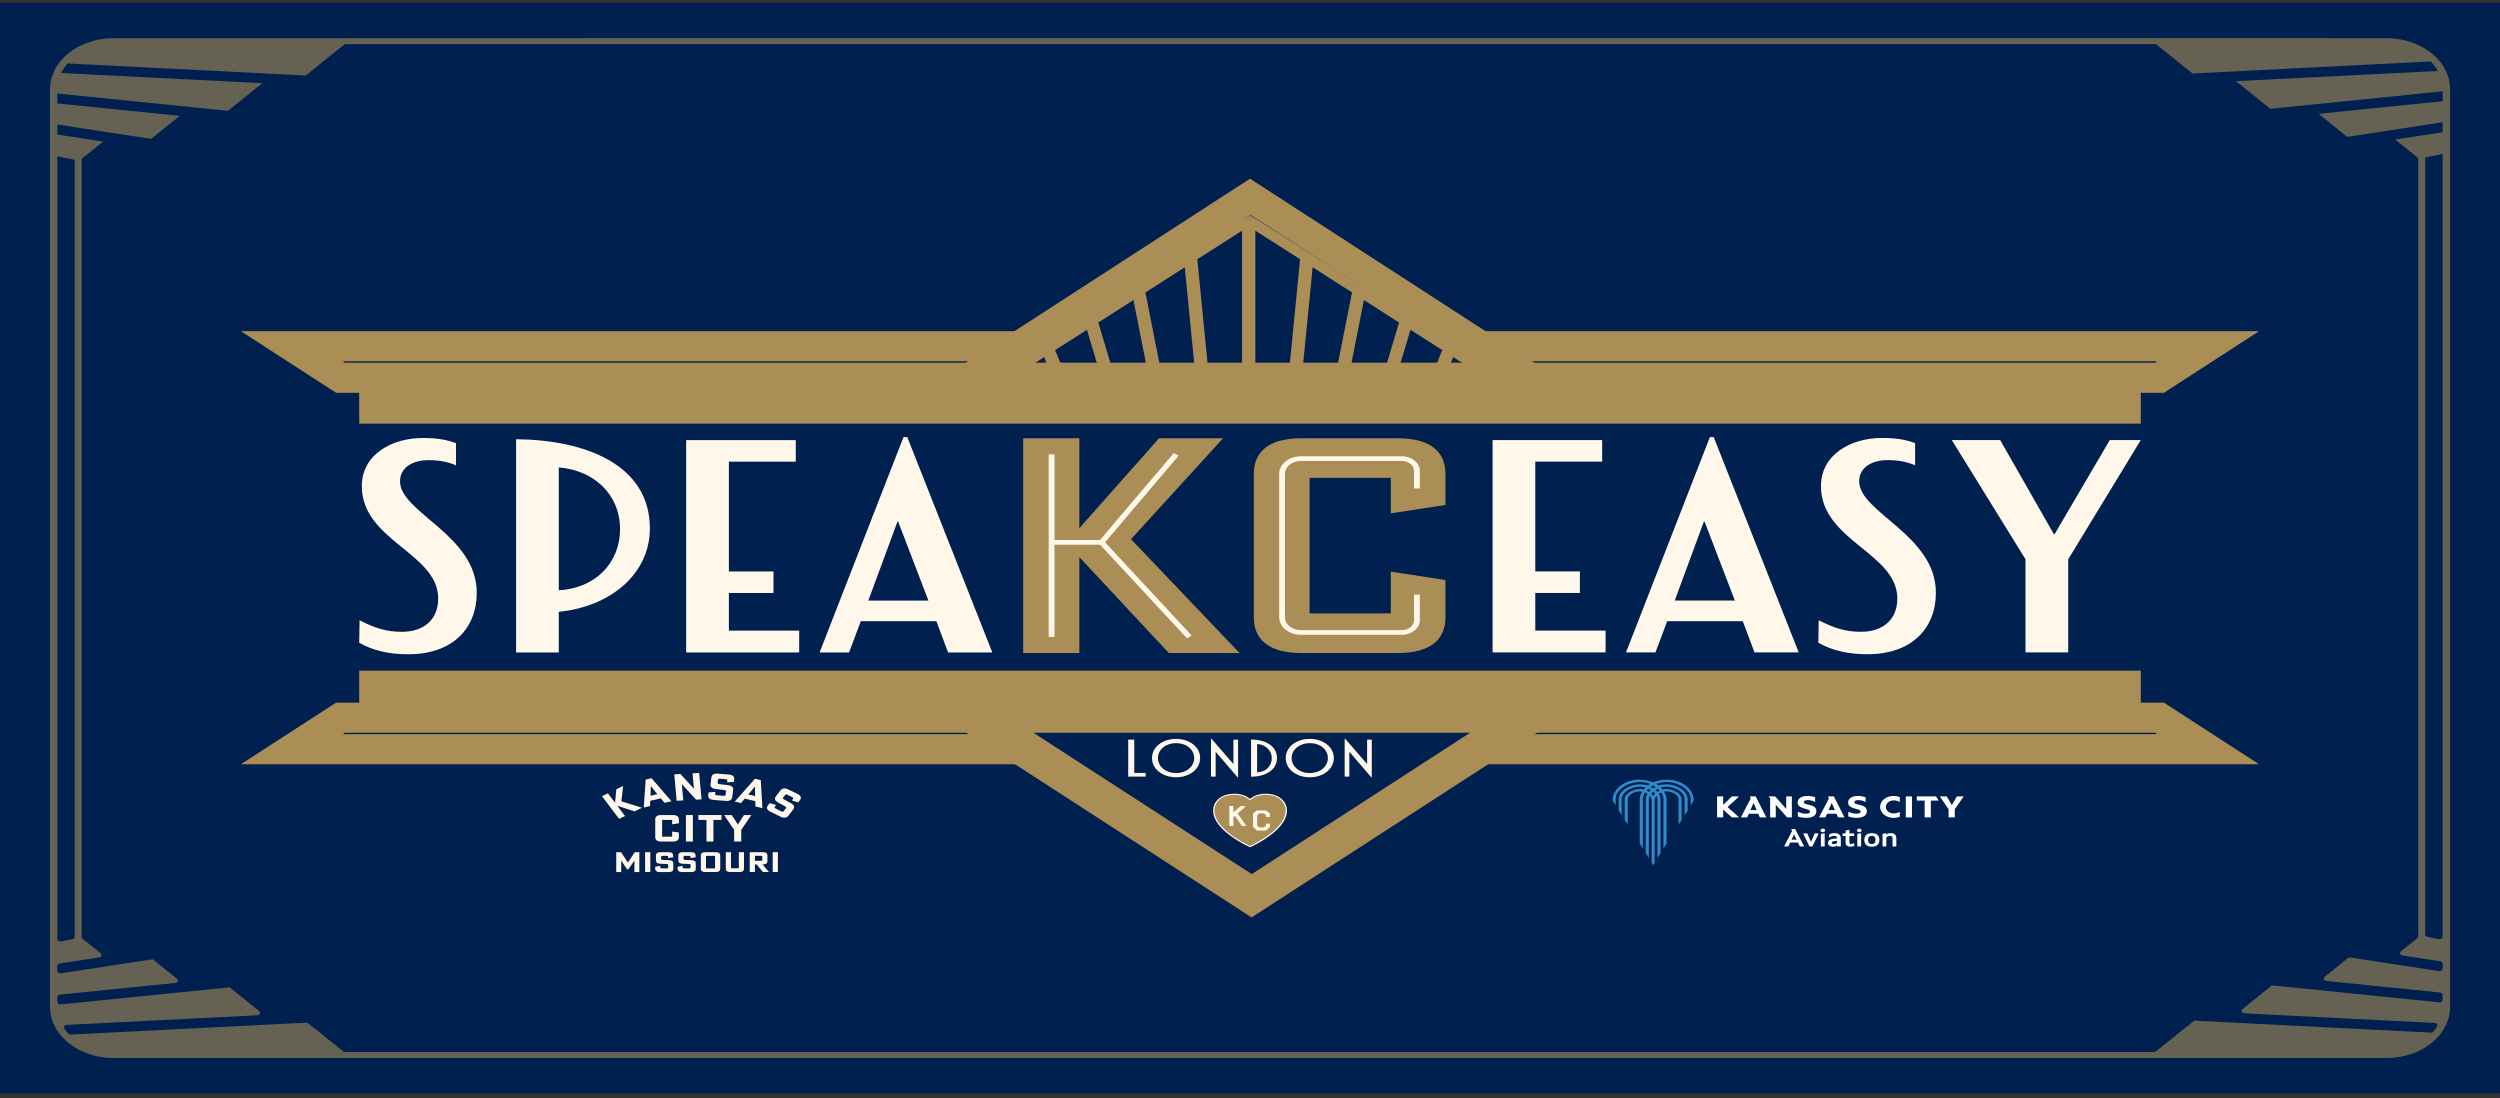 <svg width="255" height="112" viewBox="0 0 255 112" fill="none" xmlns="http://www.w3.org/2000/svg">
<rect x="0" y="0" width="255" height="112" fill="#333333" stroke="none"/>
<g clip-path="url(#clip0_187_254)">
<path d="M255 0.287H0V111.515H255V0.287Z" fill="#002050"/>
<mask id="mask0_187_254" style="mask-type:luminance" maskUnits="userSpaceOnUse" x="100" y="21" width="55" height="18">
<path d="M100.158 38.367L154.844 38.367V21.303L100.158 21.303V38.367Z" fill="white"/>
</mask>
<g mask="url(#mask0_187_254)">
<path d="M87.549 47.338L127.369 72.776L167.224 47.315L127.406 21.876L87.551 47.34L87.549 47.338ZM89.462 47.313L91.615 45.937L96.873 52.048L89.462 47.315V47.313ZM100.321 54.248L92.618 45.297L95.059 43.737L105.006 57.242L100.321 54.246V54.248ZM107.845 59.055L96.081 43.084L98.66 41.438L110.714 60.89L107.845 59.055ZM113.135 62.434L99.707 40.767L102.459 39.009L114.969 63.605L113.135 62.434ZM117.084 64.96L103.536 38.32L106.505 36.423L118.282 65.723L117.084 64.96ZM120.171 66.93L107.623 35.709L110.867 33.638L120.958 67.433L120.173 66.932L120.171 66.93ZM122.668 68.526L112.029 32.896L115.612 30.605L123.176 68.852L122.668 68.526ZM124.746 69.854L116.832 29.828L120.845 27.265L125.06 70.053L124.748 69.856L124.746 69.854ZM126.688 71.093L126.513 70.98L122.129 26.468C122.129 26.468 122.122 26.454 122.12 26.446L126.688 23.528V71.091V71.093ZM165.271 47.313L157.862 52.045L163.12 45.937L165.271 47.313ZM162.117 45.298L154.414 54.248L149.729 57.243L159.676 43.739L162.117 45.3V45.298ZM158.654 43.084L146.891 59.055L144.021 60.888L156.075 41.438L158.654 43.084ZM155.028 40.767L141.6 62.433L139.768 63.604L152.277 39.009L155.028 40.766V40.767ZM151.197 38.32L137.649 64.96L136.451 65.723L148.228 36.423L151.197 38.32ZM147.11 35.709L134.562 66.93L133.777 67.432L143.868 33.636L147.11 35.708V35.709ZM142.706 32.896L132.067 68.526L131.56 68.85L139.121 30.607L142.704 32.896H142.706ZM137.904 29.828L129.99 69.852L129.677 70.051L133.89 27.263L137.904 29.828ZM128.047 23.531L132.615 26.448C132.615 26.448 132.606 26.461 132.606 26.47L128.222 70.98L128.047 71.093V23.531Z" fill="#AA8E55"/>
</g>
<path d="M63.346 86.922L64.044 87.98L64.747 86.922H65.213V88.948H64.707V87.784H64.703L64.088 88.681H63.964L63.368 87.784H63.363V88.948H62.855V86.922H63.343H63.346Z" fill="#FFF7EA"/>
<path d="M66.333 88.948H65.803V86.922H66.333V88.948Z" fill="#FFF7EA"/>
<path d="M67.431 87.579C67.431 87.681 67.477 87.707 67.599 87.713L68.227 87.736C68.566 87.746 68.679 87.889 68.679 88.076V88.611C68.679 88.798 68.566 88.948 68.227 88.948H67.284C66.945 88.948 66.832 88.798 66.832 88.611V88.407L67.344 88.325V88.481C67.344 88.533 67.397 88.576 67.462 88.576H68.034C68.098 88.576 68.151 88.533 68.151 88.481V88.255C68.151 88.159 68.112 88.134 67.983 88.127L67.358 88.104C67.018 88.094 66.905 87.955 66.905 87.768V87.261C66.905 87.074 67.018 86.924 67.358 86.924H68.209C68.548 86.924 68.661 87.074 68.661 87.261V87.447L68.149 87.529V87.391C68.149 87.339 68.096 87.296 68.032 87.296H67.548C67.484 87.296 67.431 87.339 67.431 87.391V87.581V87.579Z" fill="#FFF7EA"/>
<path d="M69.72 87.579C69.72 87.681 69.766 87.707 69.888 87.713L70.516 87.736C70.855 87.746 70.968 87.889 70.968 88.076V88.611C70.968 88.798 70.855 88.948 70.516 88.948H69.573C69.234 88.948 69.121 88.798 69.121 88.611V88.407L69.633 88.325V88.481C69.633 88.533 69.686 88.576 69.751 88.576H70.323C70.387 88.576 70.44 88.533 70.44 88.481V88.255C70.44 88.159 70.4 88.134 70.272 88.127L69.647 88.104C69.307 88.094 69.194 87.955 69.194 87.768V87.261C69.194 87.074 69.307 86.924 69.647 86.924H70.498C70.837 86.924 70.95 87.074 70.95 87.261V87.447L70.438 87.529V87.391C70.438 87.339 70.385 87.296 70.321 87.296H69.837C69.773 87.296 69.72 87.339 69.72 87.391V87.581V87.579Z" fill="#FFF7EA"/>
<path d="M73.466 88.609C73.466 88.796 73.353 88.946 73.014 88.946H71.939C71.599 88.946 71.486 88.796 71.486 88.609V87.259C71.486 87.072 71.599 86.922 71.939 86.922H73.014C73.353 86.922 73.466 87.072 73.466 87.259V88.609ZM72.936 87.296H72.012V88.574H72.936V87.296Z" fill="#FFF7EA"/>
<path d="M74.561 86.922V88.565H75.362V86.922H75.887V88.609C75.887 88.796 75.779 88.946 75.439 88.946H74.484C74.144 88.946 74.031 88.796 74.031 88.609V86.922H74.561Z" fill="#FFF7EA"/>
<path d="M77.825 86.922C78.165 86.922 78.278 87.072 78.278 87.259V87.839C78.278 88.026 78.165 88.174 77.825 88.174H77.772L78.439 88.946H77.812L77.18 88.174H77.003V88.946H76.473V86.921H77.823L77.825 86.922ZM77.005 87.8H77.637C77.701 87.8 77.754 87.757 77.754 87.706V87.389C77.754 87.337 77.701 87.294 77.637 87.294H77.005V87.798V87.8Z" fill="#FFF7EA"/>
<path d="M79.346 88.948H78.816V86.922H79.346V88.948Z" fill="#FFF7EA"/>
<path d="M62.974 82.203L63.753 83.231L63.15 83.525L61.402 81.213L62.005 80.92L62.735 81.882H62.739L62.864 80.501L63.553 80.165L63.385 81.733L65.48 82.39L64.72 82.76L62.983 82.199H62.979L62.974 82.203Z" fill="#FFF7EA"/>
<path d="M67.407 81.436L66.327 81.678L66.303 82.222L65.664 82.367L65.861 79.514L66.46 79.379L68.493 81.729L67.786 81.888L67.407 81.436ZM66.595 80.441L66.394 80.188H66.389L66.376 80.491L66.352 81.163L67.05 81.007L66.593 80.443L66.595 80.441Z" fill="#FFF7EA"/>
<path d="M69.405 78.95L70.78 80.453H70.784L70.64 78.877L71.312 78.838L71.556 81.534L70.997 81.566L69.549 79.978H69.545L69.696 81.642L69.019 81.681L68.775 78.985L69.405 78.948V78.95Z" fill="#FFF7EA"/>
<path d="M73.205 79.79C73.188 79.925 73.245 79.964 73.407 79.985L74.239 80.083C74.687 80.135 74.813 80.336 74.782 80.583L74.691 81.295C74.66 81.543 74.485 81.731 74.035 81.694L72.784 81.592C72.334 81.555 72.21 81.345 72.241 81.096L72.274 80.825L72.968 80.772L72.942 80.978C72.933 81.046 72.997 81.108 73.081 81.115L73.84 81.178C73.924 81.185 74.001 81.133 74.01 81.066L74.048 80.765C74.064 80.637 74.017 80.599 73.844 80.578L73.019 80.48C72.571 80.428 72.445 80.233 72.476 79.984L72.56 79.311C72.591 79.062 72.766 78.875 73.216 78.912L74.345 79.005C74.795 79.042 74.919 79.252 74.888 79.501L74.857 79.751L74.163 79.804L74.186 79.619C74.194 79.551 74.13 79.489 74.046 79.482L73.403 79.43C73.319 79.423 73.241 79.475 73.232 79.542L73.201 79.795L73.205 79.79Z" fill="#FFF7EA"/>
<path d="M77.038 81.719L75.963 81.463L75.582 81.913L74.945 81.761L77.003 79.432L77.6 79.574L77.764 82.432L77.058 82.265L77.038 81.721V81.719ZM77.01 80.53V80.229H77.003L76.792 80.478L76.327 81.037L77.023 81.203L77.012 80.53H77.01Z" fill="#FFF7EA"/>
<path d="M79.91 81.308C79.821 81.423 79.852 81.478 79.987 81.553L80.684 81.93C81.058 82.133 81.065 82.358 80.903 82.569L80.438 83.178C80.276 83.392 80.016 83.498 79.63 83.308L78.557 82.781C78.171 82.591 78.174 82.358 78.335 82.144L78.513 81.913L79.167 82.105L79.032 82.283C78.987 82.342 79.012 82.418 79.083 82.454L79.732 82.774C79.806 82.81 79.901 82.79 79.945 82.733L80.143 82.475C80.227 82.365 80.205 82.315 80.061 82.235L79.369 81.859C78.994 81.656 78.985 81.436 79.147 81.222L79.588 80.646C79.75 80.432 80.01 80.325 80.395 80.516L81.364 80.993C81.75 81.183 81.748 81.416 81.586 81.63L81.424 81.843L80.77 81.651L80.89 81.493C80.934 81.434 80.91 81.358 80.839 81.322L80.289 81.051C80.216 81.016 80.12 81.035 80.076 81.092L79.912 81.308H79.91Z" fill="#FFF7EA"/>
<path d="M66.834 83.584C66.834 83.335 66.985 83.134 67.437 83.134H68.643C69.096 83.134 69.246 83.335 69.246 83.584V83.974L68.559 84.08V83.634H67.537V85.339H68.559V84.814L69.246 84.919V85.387C69.246 85.636 69.096 85.837 68.643 85.837H67.437C66.985 85.837 66.834 85.636 66.834 85.387V83.584Z" fill="#FFF7EA"/>
<path d="M70.672 85.837H69.965V83.134H70.672V85.837Z" fill="#FFF7EA"/>
<path d="M71.239 83.134H73.593V83.632H72.769V85.837H72.061V83.632H71.236V83.134H71.239Z" fill="#FFF7EA"/>
<path d="M74.882 84.646L73.856 83.134H74.643L75.263 84.091L75.884 83.134H76.634L75.607 84.646V85.837H74.882V84.646Z" fill="#FFF7EA"/>
<path d="M115.078 75.442H115.695V78.841H116.856V79.213H115.078V75.444V75.442Z" fill="#FFF7EA"/>
<path d="M119.963 75.367C121.351 75.367 122.413 76.207 122.413 77.321C122.413 78.435 121.353 79.282 119.963 79.282C118.572 79.282 117.506 78.442 117.506 77.321C117.506 76.2 118.566 75.367 119.963 75.367ZM119.963 78.852C121.016 78.852 121.808 78.19 121.808 77.323C121.808 76.456 121.016 75.8 119.963 75.8C118.909 75.8 118.111 76.462 118.111 77.323C118.111 78.184 118.903 78.852 119.963 78.852Z" fill="#FFF7EA"/>
<path d="M123.52 75.341H123.559L125.795 77.916H125.808V75.444H126.285V79.295H126.245L124.01 76.698H123.996V79.213H123.52V75.341Z" fill="#FFF7EA"/>
<path d="M130.253 77.323C130.253 78.578 129.037 79.213 127.609 79.229V75.428C129.046 75.444 130.253 76.058 130.253 77.323ZM129.723 77.328C129.723 76.558 129.093 75.939 128.226 75.885V78.772C129.146 78.756 129.723 78.099 129.723 77.328Z" fill="#FFF7EA"/>
<path d="M133.599 75.367C134.988 75.367 136.05 76.207 136.05 77.321C136.05 78.435 134.99 79.282 133.599 79.282C132.209 79.282 131.143 78.442 131.143 77.321C131.143 76.2 132.202 75.367 133.599 75.367ZM133.599 78.852C134.653 78.852 135.444 78.19 135.444 77.323C135.444 76.456 134.653 75.8 133.599 75.8C132.546 75.8 131.748 76.462 131.748 77.323C131.748 78.184 132.54 78.852 133.599 78.852Z" fill="#FFF7EA"/>
<path d="M137.156 75.341H137.196L139.431 77.916H139.445V75.444H139.921V79.295H139.881L137.646 76.698H137.633V79.213H137.156V75.341Z" fill="#FFF7EA"/>
<path d="M130.877 81.644C130.532 81.249 129.991 81.016 129.319 80.966C128.376 80.898 127.784 81.249 127.503 81.478C127.221 81.249 126.629 80.898 125.687 80.966C125.012 81.014 124.474 81.249 124.128 81.644C123.749 82.075 123.642 82.664 123.833 83.258C124.072 84.002 124.753 84.757 125.857 85.499C126.671 86.047 127.407 86.374 127.438 86.389C127.46 86.397 127.483 86.403 127.507 86.403C127.527 86.403 127.549 86.399 127.567 86.392C127.571 86.392 127.574 86.389 127.578 86.387C127.645 86.356 128.363 86.031 129.157 85.497C130.259 84.757 130.937 84.002 131.179 83.258C131.37 82.664 131.263 82.076 130.884 81.644" fill="#FFF7EB"/>
<path d="M129.305 81.078C128.298 81.005 127.724 81.43 127.5 81.646C127.276 81.43 126.702 81.005 125.695 81.078C124.232 81.183 123.633 82.203 123.963 83.23C124.524 84.97 127.5 86.289 127.5 86.289C127.5 86.289 130.476 84.968 131.037 83.23C131.367 82.205 130.769 81.183 129.305 81.078Z" fill="#AA8E55"/>
<path d="M125.389 82.205V84.251H125.812V83.354L125.967 83.224L126.668 84.244H127.123L126.251 82.982L127.076 82.215H126.553L125.806 82.852V82.206C125.806 82.206 125.413 82.205 125.389 82.205Z" fill="#FFF7EB"/>
<path d="M129.125 83.342H129.529V82.963L129.154 82.665H128.194L127.812 82.966V84.34L128.207 84.716H129.143L129.529 84.349V84.014H129.125V84.21L128.917 84.404H128.478L128.229 84.21V83.157L128.456 82.966H128.899L129.127 83.142L129.125 83.342Z" fill="#FFF7EB"/>
<path d="M110.093 56.866V66.611H104.365V44.7H110.093V53.832H110.13L118.226 44.7H124.756L115.363 54.997L126.437 66.611H119.22L110.133 56.866H110.095H110.093Z" fill="#AA8E55"/>
<path d="M127.889 48.347C127.889 46.323 129.11 44.7 132.776 44.7H142.55C146.215 44.7 147.437 46.325 147.437 48.347V51.504L141.863 52.362V48.745H133.576V62.566H141.863V58.307L147.437 59.165V62.965C147.437 64.987 146.215 66.611 142.55 66.611H132.776C129.11 66.611 127.889 64.987 127.889 62.965V48.347Z" fill="#AA8E55"/>
<path d="M121.074 65.109L121.551 64.826L112.716 55.314L120.218 46.478L119.728 46.209L112.195 55.083H107.561V46.345H106.967V64.969H107.561V55.56H112.204L121.074 65.109Z" fill="#FFF7EA"/>
<path d="M142.974 64.75H132.691C131.472 64.75 130.479 63.953 130.479 62.974V48.318C130.479 47.34 131.472 46.542 132.691 46.542H142.974C143.994 46.542 144.823 47.208 144.823 48.026V49.826H144.231V48.026C144.231 47.471 143.668 47.017 142.974 47.017H132.691C131.798 47.017 131.071 47.601 131.071 48.318V62.974C131.071 63.691 131.798 64.275 132.691 64.275H142.974C143.665 64.275 144.231 63.823 144.231 63.266V60.646H144.823V63.266C144.823 64.084 143.994 64.75 142.974 64.75Z" fill="#FFF7EA"/>
<path d="M43.118 44.675C44.659 44.675 45.586 44.861 46.511 45.202V47.461C45.701 47.121 44.852 46.934 43.657 46.934C42.309 46.934 40.803 47.553 40.803 49.1C40.803 52.287 48.628 54.576 48.628 60.456C48.628 64.138 46.123 66.736 41.65 66.736C39.761 66.736 38.102 66.396 36.639 65.56L36.676 63.269C38.257 64.073 39.413 64.445 40.994 64.445C43.114 64.445 44.694 63.301 44.694 61.043C44.694 56.401 36.907 55.165 36.907 49.594C36.907 46.284 40.069 44.675 43.114 44.675H43.118Z" fill="#FFF7EA"/>
<path d="M66.287 53.896C66.287 58.537 62.278 61.879 56.996 62.404V66.551H52.639V44.8C59.654 44.862 66.287 47.368 66.287 53.898V53.896ZM63.242 53.958C63.242 50.401 60.544 47.955 56.996 47.678V60.208C60.619 60.023 63.242 57.516 63.242 53.958Z" fill="#FFF7EA"/>
<path d="M69.988 44.892H81.168V47.089H74.346V58.29H78.895V60.486H74.346V64.323H81.516V66.551H69.99V44.892H69.988Z" fill="#FFF7EA"/>
<path d="M101.215 66.551H96.705L95.51 63.364H87.8L86.604 66.551H83.598L92.157 44.583H92.543L101.217 66.551H101.215ZM94.7 61.26L91.616 53.216H91.538L88.569 61.26H94.698H94.7Z" fill="#FFF7EA"/>
<path d="M152.242 44.889H163.422V47.085H156.599V58.286H161.149V60.482H156.599V64.319H163.77V66.547H152.244V44.889H152.242Z" fill="#FFF7EA"/>
<path d="M183.469 66.547H178.959L177.763 63.36H170.054L168.858 66.547H165.852L174.411 44.579H174.797L183.471 66.547H183.469ZM176.954 61.256L173.87 53.212H173.792L170.823 61.256H176.952H176.954Z" fill="#FFF7EA"/>
<path d="M191.95 44.672C193.491 44.672 194.418 44.857 195.343 45.199V47.457C194.533 47.117 193.684 46.93 192.489 46.93C191.141 46.93 189.635 47.55 189.635 49.096C189.635 52.283 197.46 54.572 197.46 60.452C197.46 64.134 194.954 66.732 190.482 66.732C188.593 66.732 186.934 66.392 185.471 65.556L185.508 63.266C187.089 64.07 188.245 64.442 189.826 64.442C191.945 64.442 193.526 63.298 193.526 61.039C193.526 56.398 185.739 55.161 185.739 49.591C185.739 46.281 188.901 44.672 191.945 44.672H191.95Z" fill="#FFF7EA"/>
<path d="M206.601 57.047L199.084 44.887H204.018L209.492 54.48H209.57L215.198 44.887H218.36L210.958 57.047V66.547H206.601V57.047Z" fill="#FFF7EA"/>
<path d="M151.081 35.316H225.231L220.268 38.529H34.73L29.768 35.316H103.917" stroke="#AA8E55" stroke-width="3.07" stroke-miterlimit="10"/>
<path d="M103.917 76.417H29.768L34.73 73.205L220.268 73.207L225.231 76.419H151.341" stroke="#AA8E55" stroke-width="3.07" stroke-miterlimit="10"/>
<path d="M155.962 38.482L127.5 20.056L99.037 38.482" stroke="#AA8E55" stroke-width="3.07" stroke-miterlimit="10"/>
<path d="M36.641 70.454H218.36" stroke="#AA8E55" stroke-width="4.09" stroke-miterlimit="10"/>
<path d="M36.641 41.166H218.36" stroke="#AA8E55" stroke-width="4.09" stroke-miterlimit="10"/>
<path d="M172.76 81.633C172.76 80.412 171.431 79.51 170.019 79.524C169.469 79.53 169.123 79.613 168.638 79.793L168.622 79.799L168.607 79.793C168.121 79.613 167.775 79.53 167.225 79.524C165.813 79.51 164.484 80.411 164.484 81.633C164.484 81.674 164.677 81.987 164.799 82.158V81.519C164.804 80.452 166.181 79.761 167.252 79.761C167.606 79.761 167.968 79.843 168.301 79.953C168.218 80.012 168.081 80.112 168.068 80.122C168.059 80.129 167.706 79.994 167.252 79.994C166.323 79.994 165.101 80.614 165.101 81.532V82.667C165.101 82.708 165.314 82.984 165.413 83.139V81.518C165.418 80.74 166.491 80.242 167.241 80.242C167.489 80.242 167.547 80.247 167.844 80.322C167.782 80.382 167.708 80.46 167.651 80.525C167.529 80.491 167.305 80.475 167.252 80.475C166.631 80.475 165.715 80.884 165.715 81.546V83.632C165.715 83.673 165.928 83.949 166.03 84.103V81.534C166.034 81.021 166.802 80.724 167.252 80.724C167.305 80.724 167.416 80.724 167.496 80.752C167.258 81.199 167.267 81.322 167.252 81.532V86.045C167.347 86.212 167.453 86.38 167.564 86.55V81.5C167.593 81.272 167.638 81.035 167.81 80.838C167.899 80.868 168.041 80.964 168.041 80.964C168.041 80.964 167.901 81.128 167.866 81.532V87.011C167.961 87.179 168.09 87.362 168.179 87.535V81.518C168.201 81.406 168.223 81.274 168.289 81.192C168.418 81.333 168.445 81.496 168.469 81.617V87.99C168.496 88.045 168.607 88.227 168.62 88.259C168.633 88.227 168.744 88.045 168.773 87.99V81.617C168.795 81.498 168.822 81.333 168.95 81.192C169.017 81.274 169.039 81.406 169.061 81.518V87.535C169.152 87.364 169.278 87.18 169.374 87.011V81.532C169.338 81.128 169.199 80.964 169.199 80.964C169.199 80.964 169.338 80.866 169.429 80.838C169.602 81.037 169.646 81.272 169.675 81.5V86.55C169.786 86.38 169.893 86.212 169.99 86.045V81.532C169.975 81.324 169.984 81.201 169.746 80.752C169.826 80.724 169.937 80.724 169.99 80.724C170.44 80.724 171.208 81.021 171.214 81.534V84.103C171.314 83.949 171.527 83.673 171.527 83.632V81.546C171.527 80.884 170.611 80.475 169.99 80.475C169.937 80.475 169.711 80.493 169.591 80.525C169.533 80.46 169.458 80.382 169.396 80.322C169.695 80.247 169.751 80.242 169.999 80.242C170.749 80.242 171.822 80.74 171.826 81.518V83.139C171.928 82.984 172.141 82.708 172.141 82.667V81.532C172.141 80.614 170.919 79.994 169.99 79.994C169.533 79.994 169.183 80.129 169.174 80.122C169.161 80.112 169.023 80.012 168.941 79.953C169.274 79.841 169.635 79.761 169.99 79.761C171.061 79.761 172.438 80.452 172.443 81.519V82.158C172.565 81.987 172.757 81.676 172.757 81.633H172.76ZM168.609 80.124L168.624 80.119L168.64 80.124C168.691 80.14 168.826 80.229 168.884 80.275C168.737 80.347 168.655 80.407 168.64 80.42L168.624 80.43L168.609 80.42C168.593 80.409 168.511 80.347 168.365 80.275C168.422 80.229 168.558 80.14 168.609 80.124ZM168.199 80.783C168.11 80.735 168.072 80.71 167.961 80.654C168.003 80.582 168.139 80.46 168.139 80.46C168.139 80.46 168.301 80.526 168.387 80.592C168.338 80.631 168.292 80.662 168.199 80.781V80.783ZM168.64 81.183L168.624 81.21L168.609 81.183C168.573 81.11 168.431 80.946 168.431 80.946C168.431 80.946 168.46 80.884 168.609 80.756L168.624 80.745L168.64 80.756C168.791 80.884 168.819 80.946 168.819 80.946C168.819 80.946 168.675 81.11 168.64 81.183ZM169.108 80.462C169.108 80.462 169.243 80.582 169.285 80.656C169.174 80.712 169.136 80.736 169.048 80.784C168.957 80.667 168.908 80.635 168.859 80.596C168.946 80.53 169.108 80.464 169.108 80.464V80.462Z" fill="#308BCB"/>
<path d="M185.758 84.572C185.716 84.605 185.693 84.65 185.693 84.703C185.693 84.757 185.716 84.801 185.758 84.833C185.8 84.865 185.855 84.881 185.924 84.881C185.993 84.881 186.048 84.865 186.092 84.833C186.137 84.801 186.159 84.757 186.159 84.701C186.159 84.646 186.137 84.604 186.092 84.57C186.006 84.504 185.842 84.504 185.758 84.57V84.572Z" fill="white"/>
<path d="M189.811 84.57C189.725 84.504 189.561 84.504 189.476 84.57C189.434 84.604 189.412 84.648 189.412 84.701C189.412 84.755 189.434 84.799 189.476 84.831C189.519 84.863 189.574 84.879 189.643 84.879C189.711 84.879 189.767 84.863 189.811 84.831C189.856 84.799 189.878 84.755 189.878 84.7C189.878 84.644 189.856 84.602 189.811 84.568V84.57Z" fill="white"/>
<path d="M183.117 84.582C183.108 84.566 183.09 84.555 183.068 84.555H182.773C182.756 84.555 182.74 84.563 182.729 84.573C182.72 84.584 182.716 84.6 182.722 84.612L182.791 84.766L182.004 86.282C181.997 86.294 181.999 86.31 182.008 86.323C182.017 86.335 182.035 86.342 182.053 86.342H182.368C182.39 86.342 182.41 86.332 182.416 86.316L182.598 85.936H183.394L183.578 86.316C183.587 86.332 183.605 86.342 183.627 86.342H183.951C183.968 86.342 183.984 86.335 183.995 86.323C184.004 86.31 184.006 86.296 184 86.282L183.115 84.58L183.117 84.582ZM182.997 85.111L183.252 85.645H182.738L182.997 85.111Z" fill="white"/>
<path d="M185.44 85.006H185.143C185.121 85.006 185.101 85.016 185.092 85.034L184.722 85.881L184.354 85.034C184.347 85.016 184.327 85.006 184.303 85.006H183.997C183.979 85.006 183.963 85.013 183.952 85.024C183.943 85.036 183.941 85.05 183.946 85.063L184.551 86.314C184.56 86.33 184.578 86.341 184.6 86.341H184.826C184.848 86.341 184.868 86.33 184.875 86.314L185.484 85.063C185.491 85.05 185.489 85.034 185.478 85.024C185.469 85.011 185.451 85.006 185.433 85.006H185.44Z" fill="white"/>
<path d="M186.052 84.993L185.773 85.045C185.748 85.049 185.73 85.066 185.73 85.086V86.3C185.73 86.323 185.755 86.342 185.784 86.342H186.063C186.092 86.342 186.116 86.323 186.116 86.3V85.036C186.116 85.023 186.11 85.011 186.096 85.002C186.083 84.993 186.068 84.992 186.052 84.993Z" fill="white"/>
<path d="M187.125 84.981C186.923 84.981 186.739 85.024 186.577 85.109C186.562 85.116 186.553 85.13 186.553 85.145V85.371C186.553 85.387 186.564 85.403 186.584 85.41C186.601 85.417 186.624 85.415 186.641 85.403C186.708 85.358 186.781 85.321 186.863 85.296C186.945 85.271 187.025 85.257 187.1 85.257C187.196 85.257 187.264 85.276 187.311 85.315C187.358 85.356 187.382 85.417 187.382 85.495V85.524C187.083 85.527 186.863 85.561 186.71 85.629C186.542 85.703 186.455 85.819 186.455 85.976C186.455 86.095 186.502 86.191 186.597 86.26C186.69 86.33 186.817 86.365 186.972 86.365C187.078 86.365 187.178 86.348 187.269 86.314C187.315 86.296 187.36 86.275 187.397 86.248V86.298C187.397 86.321 187.422 86.341 187.451 86.341H187.71C187.739 86.341 187.763 86.321 187.763 86.298V85.488C187.763 85.328 187.706 85.201 187.593 85.112C187.48 85.024 187.322 84.979 187.123 84.979L187.125 84.981ZM187.384 85.766V85.977C187.344 86.013 187.295 86.04 187.24 86.061C187.116 86.107 186.958 86.109 186.89 86.061C186.859 86.038 186.843 86.006 186.843 85.961C186.843 85.896 186.883 85.851 186.967 85.819C187.056 85.787 187.196 85.769 187.384 85.766Z" fill="white"/>
<path d="M189.108 86.018C189.09 86.011 189.068 86.013 189.052 86.024C189.021 86.043 188.983 86.059 188.939 86.072C188.897 86.084 188.853 86.09 188.808 86.09C188.748 86.09 188.708 86.077 188.682 86.05C188.653 86.02 188.64 85.974 188.64 85.908V85.282H189.065C189.094 85.282 189.119 85.262 189.119 85.239V85.047C189.119 85.024 189.094 85.004 189.065 85.004H188.64V84.687C188.64 84.675 188.633 84.662 188.62 84.653C188.606 84.644 188.591 84.643 188.575 84.644L188.296 84.696C188.272 84.7 188.254 84.718 188.254 84.737V85.004H188.01C187.983 85.004 187.961 85.018 187.957 85.04L187.917 85.232C187.915 85.244 187.917 85.257 187.928 85.266C187.939 85.275 187.952 85.28 187.968 85.28H188.252V85.929C188.252 86.214 188.427 86.364 188.757 86.364C188.884 86.364 189.001 86.342 189.105 86.301C189.123 86.294 189.134 86.28 189.134 86.264V86.056C189.134 86.04 189.123 86.024 189.105 86.017L189.108 86.018Z" fill="white"/>
<path d="M189.769 84.993L189.489 85.045C189.465 85.049 189.447 85.066 189.447 85.086V86.3C189.447 86.323 189.472 86.342 189.5 86.342H189.78C189.809 86.342 189.833 86.323 189.833 86.3V85.036C189.833 85.023 189.826 85.011 189.813 85.002C189.8 84.993 189.784 84.992 189.769 84.993Z" fill="white"/>
<path d="M190.932 84.981C190.684 84.981 190.489 85.041 190.356 85.162C190.225 85.282 190.158 85.454 190.158 85.675C190.158 85.896 190.223 86.072 190.351 86.187C190.482 86.307 190.673 86.365 190.923 86.365C191.174 86.365 191.367 86.305 191.5 86.184C191.631 86.065 191.697 85.894 191.697 85.673C191.697 85.453 191.633 85.275 191.504 85.157C191.373 85.038 191.183 84.979 190.932 84.979V84.981ZM190.925 86.09C190.766 86.09 190.551 86.047 190.551 85.673C190.551 85.299 190.766 85.258 190.928 85.258C191.09 85.258 191.302 85.301 191.302 85.673C191.302 86.045 191.087 86.09 190.925 86.09Z" fill="white"/>
<path d="M192.847 84.981C192.669 84.981 192.516 85.027 192.39 85.121V85.036C192.39 85.024 192.383 85.011 192.37 85.002C192.357 84.993 192.341 84.992 192.326 84.993L192.062 85.041C192.037 85.045 192.02 85.063 192.02 85.082V86.298C192.02 86.321 192.044 86.341 192.073 86.341H192.352C192.381 86.341 192.405 86.321 192.405 86.298V85.42C192.454 85.371 192.512 85.331 192.576 85.305C192.645 85.275 192.716 85.26 192.789 85.26C192.895 85.26 193.04 85.287 193.04 85.522V86.298C193.04 86.321 193.064 86.341 193.093 86.341H193.372C193.401 86.341 193.425 86.321 193.425 86.298V85.495C193.425 85.333 193.377 85.205 193.277 85.116C193.177 85.025 193.033 84.979 192.849 84.979L192.847 84.981Z" fill="white"/>
<path d="M177.327 81.233H176.659C176.659 81.233 176.642 81.237 176.637 81.242L175.763 82.101V81.256C175.763 81.244 175.75 81.233 175.735 81.233H175.171C175.156 81.233 175.143 81.244 175.143 81.256V83.353C175.143 83.365 175.156 83.376 175.171 83.376H175.735C175.75 83.376 175.763 83.365 175.763 83.353V82.573L176.637 83.368C176.637 83.368 176.65 83.377 176.659 83.377H177.324C177.351 83.377 177.364 83.353 177.347 83.338L176.214 82.322L177.347 81.274C177.364 81.258 177.349 81.235 177.324 81.235L177.327 81.233Z" fill="white"/>
<path d="M179.343 83H178.381L178.223 83.361C178.219 83.37 178.208 83.377 178.195 83.377H177.611C177.589 83.377 177.576 83.36 177.585 83.344L178.572 81.445L178.494 81.265C178.487 81.249 178.501 81.233 178.523 81.233H179.057C179.068 81.233 179.079 81.238 179.084 81.247L180.15 83.344C180.159 83.36 180.144 83.376 180.124 83.376H179.529C179.516 83.376 179.505 83.368 179.501 83.36L179.343 82.998V83ZM178.543 82.628H179.179L178.862 81.898L178.541 82.628H178.543Z" fill="white"/>
<path d="M182.279 83.367L181.128 82.078V83.353C181.128 83.365 181.114 83.376 181.099 83.376H180.582C180.567 83.376 180.553 83.365 180.553 83.353V81.432L180.412 81.27C180.398 81.254 180.412 81.233 180.436 81.233H181.05C181.05 81.233 181.068 81.237 181.075 81.244L182.194 82.507V81.256C182.194 81.244 182.208 81.233 182.223 81.233H182.74C182.755 81.233 182.769 81.244 182.769 81.256V83.353C182.769 83.365 182.755 83.376 182.74 83.376H182.303C182.303 83.376 182.285 83.372 182.279 83.365V83.367Z" fill="white"/>
<path d="M183.996 81.82C183.996 81.874 184.018 81.916 184.064 81.948C184.111 81.98 184.171 82.007 184.248 82.028C184.324 82.048 184.408 82.069 184.499 82.089C184.59 82.109 184.678 82.133 184.767 82.162C184.856 82.19 184.938 82.228 185.016 82.276C185.091 82.322 185.153 82.384 185.2 82.459C185.246 82.534 185.268 82.628 185.268 82.74C185.268 82.957 185.177 83.125 184.996 83.242C184.814 83.361 184.557 83.42 184.226 83.42C184.075 83.42 183.927 83.408 183.78 83.383C183.641 83.358 183.512 83.326 183.397 83.283C183.386 83.279 183.379 83.271 183.379 83.262V82.831C183.379 82.811 183.406 82.801 183.426 82.811C183.537 82.867 183.656 82.911 183.78 82.943C183.922 82.979 184.062 82.997 184.2 82.997C184.337 82.997 184.448 82.979 184.521 82.941C184.596 82.904 184.634 82.852 184.634 82.785C184.634 82.731 184.612 82.689 184.565 82.653C184.519 82.618 184.459 82.589 184.381 82.566C184.306 82.543 184.222 82.52 184.131 82.495C184.04 82.472 183.951 82.445 183.862 82.413C183.774 82.383 183.692 82.343 183.614 82.297C183.539 82.251 183.477 82.19 183.43 82.119C183.384 82.048 183.361 81.959 183.361 81.852C183.361 81.646 183.452 81.484 183.634 81.365C183.816 81.245 184.064 81.185 184.377 81.185C184.65 81.185 184.9 81.231 185.126 81.322C185.137 81.326 185.142 81.334 185.142 81.343V81.772C185.142 81.792 185.115 81.802 185.095 81.792C184.88 81.671 184.652 81.61 184.41 81.61C184.277 81.61 184.175 81.628 184.102 81.665C184.029 81.703 183.993 81.753 183.993 81.818L183.996 81.82Z" fill="white"/>
<path d="M187.318 83H186.355L186.198 83.361C186.194 83.37 186.183 83.377 186.169 83.377H185.586C185.564 83.377 185.551 83.36 185.559 83.344L186.546 81.445L186.469 81.265C186.462 81.249 186.475 81.233 186.497 81.233H187.032C187.043 81.233 187.054 81.238 187.058 81.247L188.125 83.344C188.134 83.36 188.118 83.376 188.098 83.376H187.504C187.491 83.376 187.48 83.368 187.475 83.36L187.318 82.998V83ZM186.517 82.628H187.154L186.837 81.898L186.515 82.628H186.517Z" fill="white"/>
<path d="M189.144 81.82C189.144 81.874 189.166 81.916 189.213 81.948C189.259 81.98 189.319 82.007 189.397 82.028C189.472 82.048 189.556 82.069 189.647 82.089C189.738 82.109 189.827 82.133 189.916 82.162C190.004 82.19 190.086 82.228 190.164 82.276C190.239 82.322 190.301 82.384 190.348 82.459C190.395 82.534 190.417 82.628 190.417 82.74C190.417 82.957 190.326 83.125 190.144 83.242C189.962 83.361 189.705 83.42 189.375 83.42C189.224 83.42 189.075 83.408 188.929 83.383C188.789 83.358 188.661 83.326 188.545 83.283C188.534 83.279 188.527 83.271 188.527 83.262V82.831C188.527 82.811 188.554 82.801 188.574 82.811C188.685 82.867 188.805 82.911 188.929 82.943C189.071 82.979 189.21 82.997 189.348 82.997C189.485 82.997 189.596 82.979 189.669 82.941C189.745 82.904 189.783 82.852 189.783 82.785C189.783 82.731 189.76 82.689 189.714 82.653C189.667 82.618 189.607 82.589 189.53 82.566C189.454 82.543 189.37 82.52 189.279 82.495C189.188 82.472 189.1 82.445 189.011 82.413C188.922 82.383 188.84 82.343 188.763 82.297C188.687 82.251 188.625 82.19 188.579 82.119C188.532 82.048 188.51 81.959 188.51 81.852C188.51 81.646 188.601 81.484 188.783 81.365C188.964 81.245 189.213 81.185 189.525 81.185C189.798 81.185 190.049 81.231 190.275 81.322C190.286 81.326 190.29 81.334 190.29 81.343V81.772C190.29 81.792 190.264 81.802 190.244 81.792C190.029 81.671 189.8 81.61 189.559 81.61C189.426 81.61 189.324 81.628 189.25 81.665C189.177 81.703 189.142 81.753 189.142 81.818L189.144 81.82Z" fill="white"/>
<path d="M195.023 81.256V83.353C195.023 83.365 195.009 83.376 194.994 83.376H194.419C194.404 83.376 194.391 83.365 194.391 83.353V81.256C194.391 81.244 194.404 81.233 194.419 81.233H194.994C195.009 81.233 195.023 81.244 195.023 81.256Z" fill="white"/>
<path d="M196.947 81.658V83.353C196.947 83.365 196.933 83.376 196.918 83.376H196.343C196.328 83.376 196.315 83.365 196.315 83.353V81.658H195.539C195.523 81.658 195.51 81.648 195.51 81.635V81.258C195.51 81.245 195.523 81.235 195.539 81.235H197.45C197.45 81.235 197.47 81.24 197.477 81.247L197.729 81.624C197.74 81.64 197.725 81.66 197.703 81.66H196.947V81.658Z" fill="white"/>
<path d="M198.579 81.245L199.087 82.119L199.594 81.245C199.594 81.245 199.61 81.231 199.621 81.231H200.253C200.275 81.231 200.291 81.251 200.28 81.267L199.388 82.527V83.351C199.388 83.363 199.375 83.374 199.359 83.374H198.785C198.77 83.374 198.756 83.363 198.756 83.351V82.544L197.883 81.267C197.871 81.251 197.887 81.231 197.909 81.231H198.554C198.566 81.231 198.577 81.237 198.581 81.245H198.579Z" fill="white"/>
<path d="M193.759 83.317C193.499 83.413 193.184 83.452 192.858 83.397C192.213 83.287 191.758 82.811 191.772 82.281C191.787 81.658 192.379 81.187 193.16 81.187C193.375 81.187 193.579 81.226 193.759 81.292C193.77 81.295 193.776 81.304 193.776 81.313V81.767C193.776 81.786 193.75 81.797 193.73 81.786C193.583 81.697 193.386 81.639 193.162 81.639C192.701 81.639 192.353 81.938 192.353 82.304C192.353 82.671 192.699 82.97 193.162 82.97C193.386 82.97 193.588 82.911 193.73 82.826C193.75 82.813 193.776 82.826 193.776 82.845V83.296C193.776 83.304 193.77 83.313 193.759 83.317Z" fill="white"/>
<path d="M103.319 73.388L127.677 89.158L152.119 73.335L153.541 73.349L127.677 90.092L101.92 73.417L103.319 73.388Z" fill="#AA8E55"/>
<path d="M98.998 73.189L127.662 91.747L156.329 73.189" stroke="#AA8E55" stroke-width="3.07" stroke-miterlimit="10"/>
<path opacity="0.6" d="M219.906 4.502L223.642 7.5C223.642 7.5 223.662 7.495 223.673 7.493L247.931 6.269C248.222 6.566 248.466 6.89 248.658 7.239L228.063 8.278L231.569 11.097L249.151 9.314V10.326L236.492 11.61L239.414 13.959L249.153 12.467V13.489L244.306 14.231L246.661 16.126V95.513C246.661 95.579 246.627 95.643 246.57 95.691L244.896 97.036C244.718 97.178 244.811 97.424 245.06 97.462L248.898 98.049C249.046 98.072 249.153 98.175 249.153 98.296V98.805C249.153 98.963 248.973 99.083 248.78 99.052L239.751 97.67C239.649 97.654 239.543 97.68 239.47 97.739L237.117 99.631C236.933 99.779 237.042 100.033 237.299 100.058L248.878 101.233C249.035 101.249 249.153 101.355 249.153 101.482V101.987C249.153 102.138 248.987 102.256 248.8 102.236L231.897 100.522C231.802 100.514 231.704 100.539 231.635 100.594L228.731 102.93C228.54 103.083 228.664 103.347 228.932 103.359L248.321 104.338C248.545 104.349 248.681 104.539 248.585 104.699C248.479 104.877 248.359 105.05 248.224 105.214C248.164 105.288 248.055 105.329 247.944 105.324L223.85 104.107C223.85 104.107 223.83 104.101 223.819 104.1L219.921 107.228C219.861 107.276 219.781 107.301 219.699 107.301H84.225C84.208 107.301 84.192 107.301 84.174 107.301H35.215C35.13 107.301 35.05 107.274 34.993 107.228L31.347 104.302C31.347 104.302 31.327 104.308 31.316 104.31H31.303L7.238 105.525C7.136 105.53 7.036 105.495 6.972 105.431C6.923 105.381 6.874 105.331 6.83 105.278C6.73 105.158 6.639 105.034 6.555 104.906C6.451 104.746 6.59 104.552 6.814 104.539L26.232 103.559C26.502 103.544 26.624 103.283 26.434 103.13L23.42 100.706L23.374 100.711L6.202 102.452C6.014 102.471 5.85 102.354 5.85 102.202V101.697C5.85 101.571 5.967 101.464 6.125 101.448L17.866 100.257C18.125 100.231 18.234 99.978 18.047 99.83L15.577 97.844L15.533 97.851L6.222 99.277C6.029 99.307 5.85 99.188 5.85 99.029V98.52C5.85 98.399 5.956 98.296 6.105 98.273L10.105 97.661C10.353 97.624 10.446 97.378 10.269 97.236L8.424 95.751C8.366 95.703 8.333 95.641 8.333 95.573V16.194L10.515 14.439L9.947 14.352L5.85 13.724V12.702L15.404 14.165L18.327 11.816L17.728 11.755L5.85 10.551V9.538L23.25 11.302L26.755 8.483L26.121 8.451L6.244 7.447C6.28 7.372 6.313 7.294 6.353 7.221C6.502 6.956 6.688 6.708 6.894 6.473L31.146 7.698C31.146 7.698 31.166 7.703 31.177 7.705L35.166 4.503H219.906V4.502ZM5.85 95.787V88.328H5.854L5.85 88.32V23.494L5.856 23.485H5.85V15.941L7.619 16.306V95.552C7.619 95.668 7.522 95.767 7.384 95.796L6.242 96.031C6.043 96.072 5.85 95.951 5.85 95.787ZM7.087 6.253C7.087 6.253 7.091 6.249 7.094 6.246C7.091 6.247 7.089 6.251 7.087 6.253ZM249.151 75.342V95.55C249.151 95.714 248.958 95.835 248.758 95.794L247.607 95.557C247.468 95.529 247.372 95.429 247.372 95.314V16.066L249.151 15.699V75.342ZM236.92 107.919H243.43C244.35 107.919 245.224 107.762 246.018 107.483C247.257 107.047 248.29 106.308 248.98 105.384C249.563 104.603 249.907 103.694 249.907 102.72V9.093C249.907 8.032 249.508 7.047 248.825 6.224C248.007 5.238 246.782 4.486 245.343 4.128C244.738 3.977 244.095 3.895 243.428 3.895H237.115L237.108 3.884L17.945 3.895H11.57C10.985 3.895 10.417 3.962 9.879 4.082C8.353 4.414 7.047 5.178 6.189 6.207C5.936 6.509 5.725 6.837 5.555 7.182C5.273 7.749 5.113 8.365 5.1 9.009C5.1 9.038 5.096 9.065 5.096 9.093V102.719C5.096 103.128 5.162 103.525 5.273 103.907C5.317 104.057 5.368 104.205 5.428 104.351C5.57 104.694 5.756 105.021 5.983 105.329C6.65 106.248 7.659 106.986 8.867 107.435C9.692 107.741 10.608 107.917 11.575 107.917H236.924L236.92 107.919Z" fill="#AA8E55"/>
</g>
<defs>
<clipPath id="clip0_187_254">
<rect width="255" height="111.228" fill="white" transform="translate(0 0.287)"/>
</clipPath>
</defs>
</svg>
